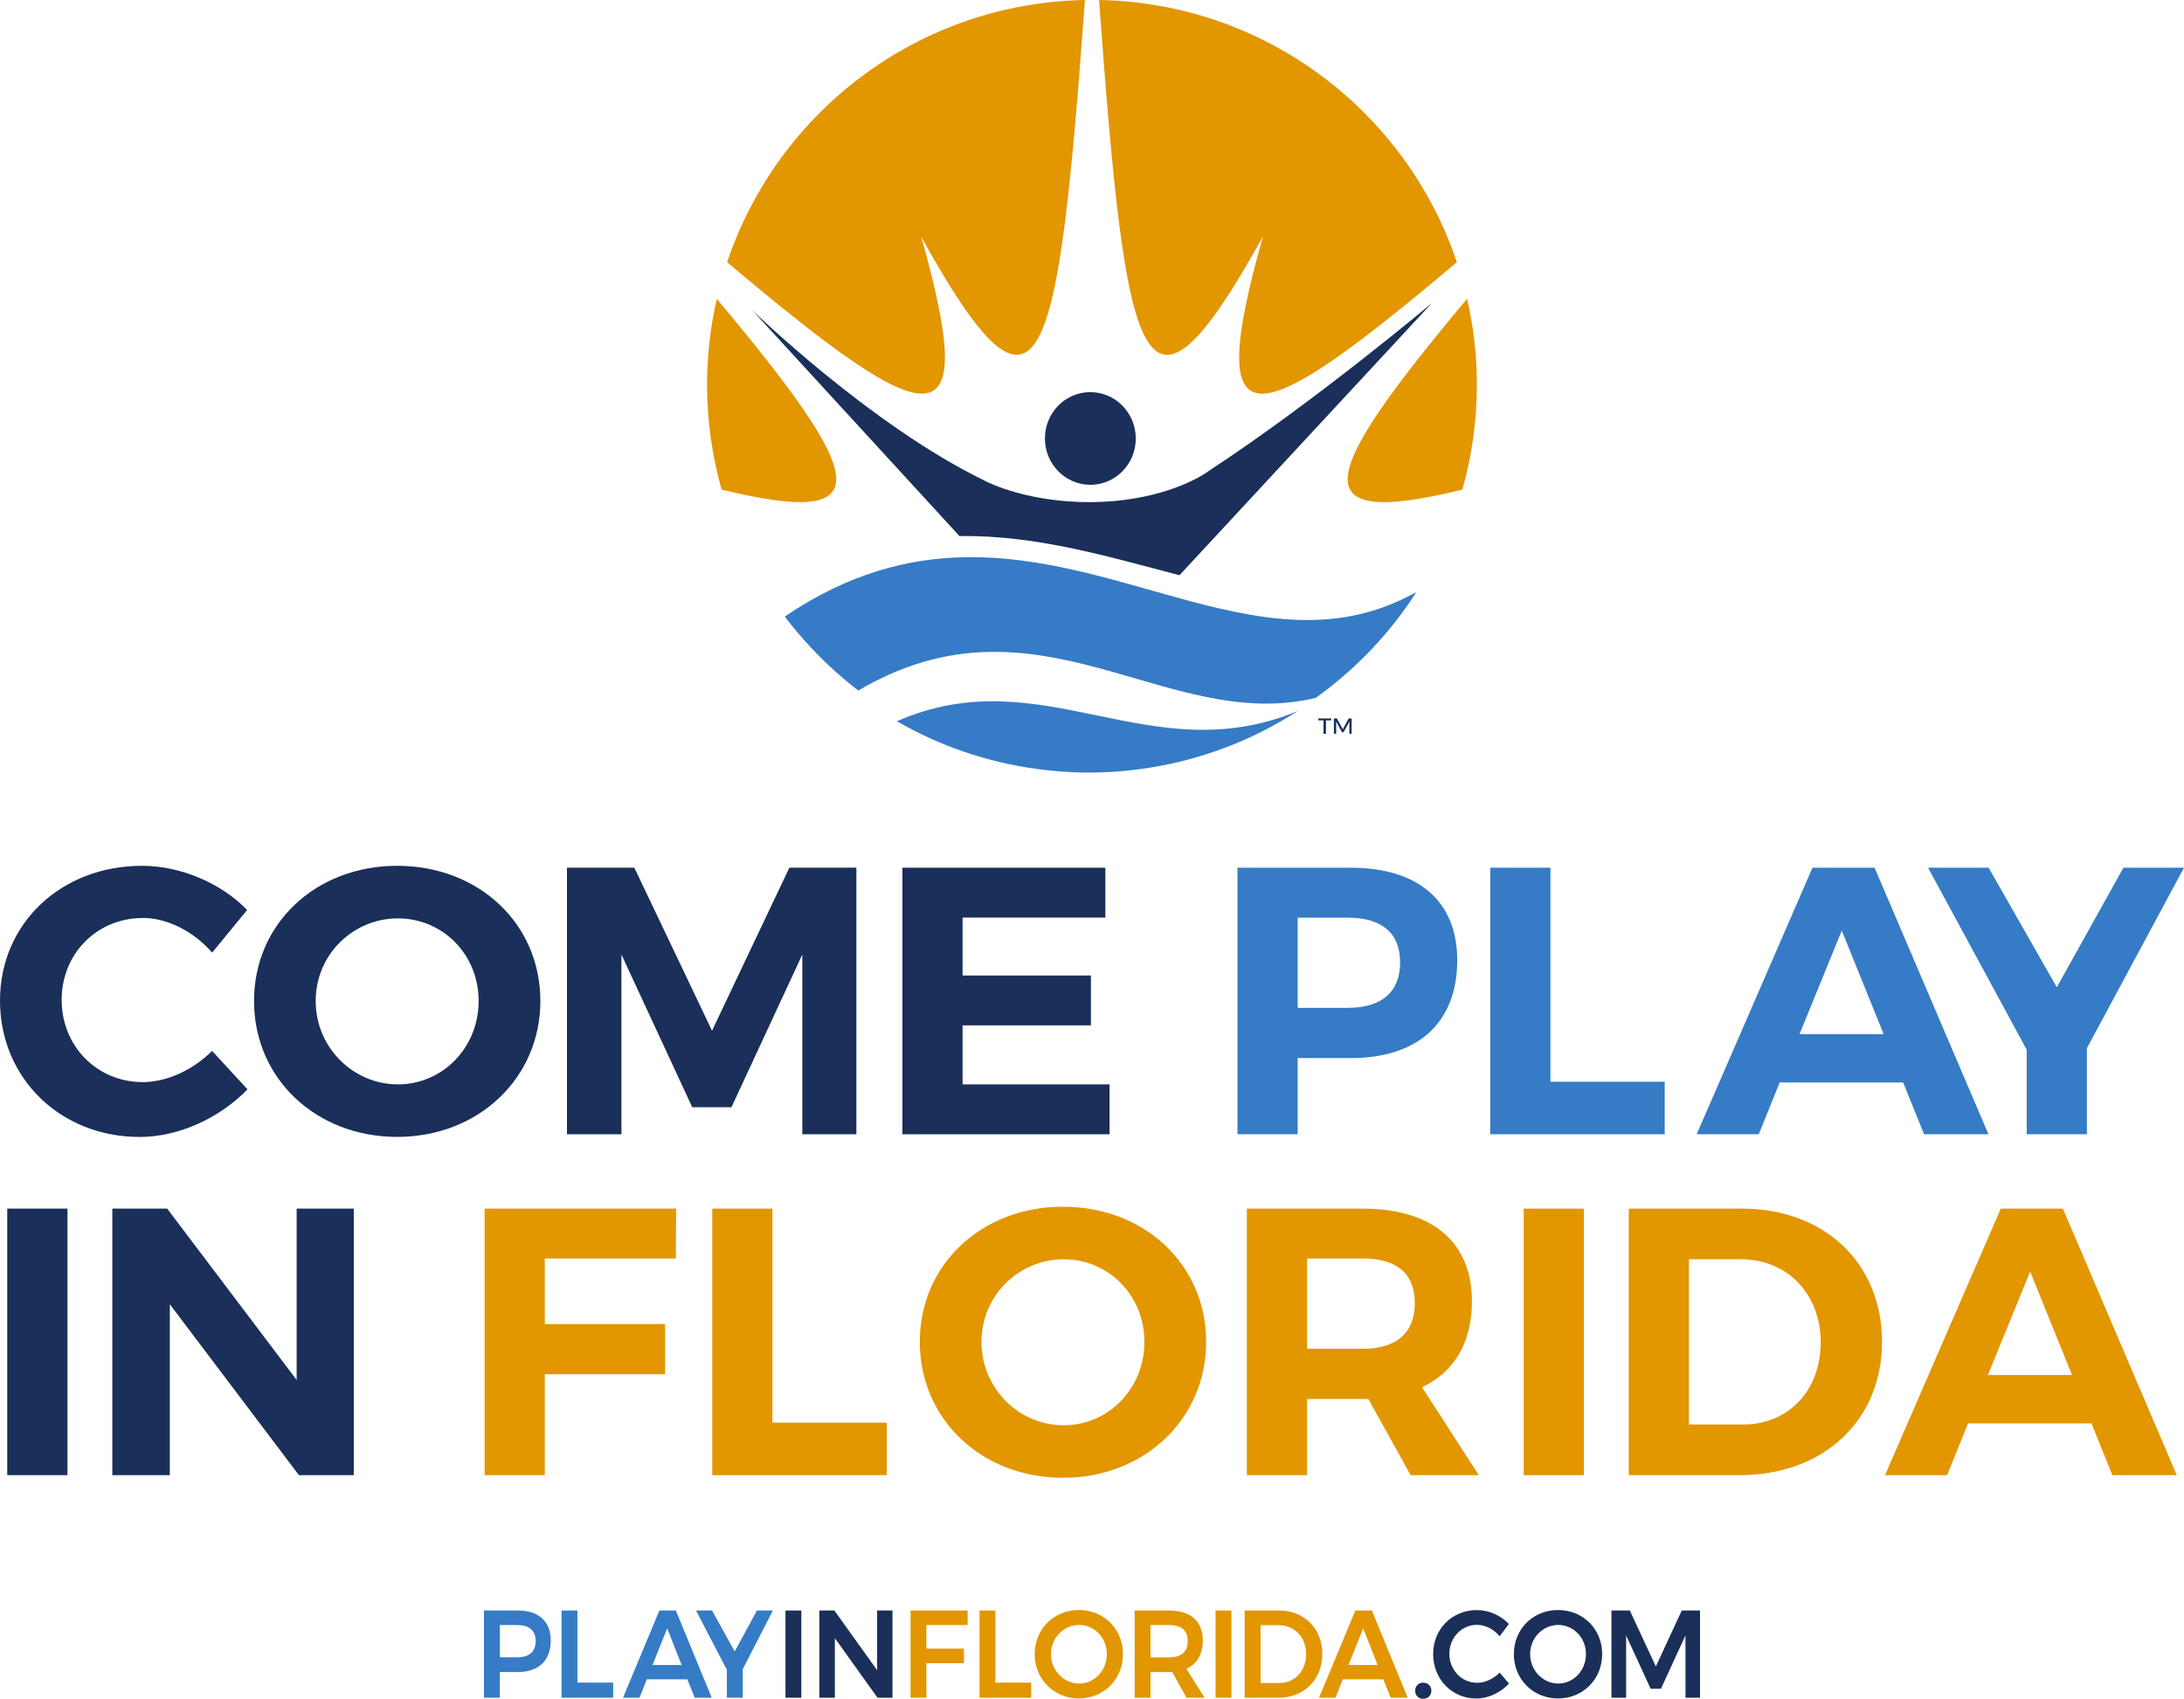 <?xml version="1.0" encoding="UTF-8"?>
<svg id="Layer_1" data-name="Layer 1" xmlns="http://www.w3.org/2000/svg" viewBox="0 0 355.59 276.62">
  <defs>
    <style>
      .cls-1 {
        fill: #e29600;
      }

      .cls-2 {
        fill: #367bc5;
      }

      .cls-3 {
        fill: #1a2f59;
      }
    </style>
  </defs>
  <path class="cls-2" d="M89.67,267.13c0,3.24-1.95,5.13-5.34,5.13h-2.95v4.18h-2.58v-14.2h5.53c3.39,0,5.34,1.77,5.34,4.89m-2.45,.08c0-1.74-1.1-2.6-3.02-2.6h-2.81v5.25h2.81c1.93,0,3.02-.87,3.02-2.66"/>
  <polygon class="cls-2" points="94.01 262.24 94.01 273.98 99.83 273.98 99.83 276.44 91.43 276.44 91.43 262.24 94.01 262.24"/>
  <path class="cls-2" d="M111.9,273.44h-6.59l-1.19,3h-2.68l5.92-14.2h2.68l5.84,14.2h-2.77l-1.2-3Zm-.92-2.33l-2.35-5.96-2.39,5.96h4.74Z"/>
  <polygon class="cls-2" points="120.93 271.79 120.93 276.44 118.35 276.44 118.35 271.9 113.32 262.24 115.94 262.24 119.62 268.91 123.24 262.24 125.84 262.24 120.93 271.79"/>
  <polygon class="cls-3" points="130.47 262.24 130.47 269.55 130.47 276.44 127.89 276.44 127.89 262.24 130.47 262.24"/>
  <polygon class="cls-3" points="135.85 262.24 142.81 271.96 142.81 262.24 145.31 262.24 145.31 276.44 142.87 276.44 135.93 266.74 135.93 276.44 133.4 276.44 133.4 262.24 135.85 262.24"/>
  <polygon class="cls-1" points="157.55 262.24 157.54 264.61 150.83 264.61 150.83 268.45 156.94 268.45 156.94 270.82 150.83 270.82 150.83 276.44 148.25 276.44 148.25 262.24 157.55 262.24"/>
  <polygon class="cls-1" points="162.07 262.24 162.07 273.98 167.89 273.98 167.89 276.44 159.49 276.44 159.49 262.24 162.07 262.24"/>
  <path class="cls-1" d="M182.84,269.34c0,4.08-3.12,7.22-7.19,7.22s-7.19-3.15-7.19-7.22,3.12-7.18,7.19-7.18,7.19,3.1,7.19,7.18m-11.73,0c0,2.68,2.1,4.79,4.59,4.79s4.51-2.11,4.51-4.79-2.04-4.75-4.51-4.75-4.59,2.07-4.59,4.75"/>
  <path class="cls-1" d="M193.18,276.44l-2.33-4.2c-.15,.02-.31,.02-.48,.02h-3.05v4.18h-2.58v-14.2h5.63c3.49,0,5.47,1.77,5.47,4.89,0,2.23-.94,3.83-2.68,4.6l2.97,4.71h-2.95Zm-5.86-6.57h3.05c1.93,0,3.01-.87,3.01-2.66s-1.08-2.6-3.01-2.6h-3.05v5.25Z"/>
  <polygon class="cls-1" points="200.49 262.24 200.49 270.39 200.49 276.44 197.91 276.44 197.91 262.24 200.49 262.24"/>
  <path class="cls-1" d="M215.29,269.34c0,4.14-2.97,7.1-7.13,7.1h-5.51v-14.2h5.61c4.09,0,7.04,2.94,7.04,7.1m-2.64,.02c0-2.78-1.91-4.73-4.43-4.73h-2.99v9.41h3.08c2.49,0,4.34-1.93,4.34-4.69"/>
  <path class="cls-1" d="M225.22,273.44h-6.59l-1.19,3h-2.68l5.92-14.2h2.68l5.84,14.2h-2.78l-1.19-3Zm-.92-2.33l-2.35-5.96-2.39,5.96h4.74Z"/>
  <path class="cls-3" d="M233.05,275.29c0,.77-.56,1.33-1.33,1.33s-1.31-.57-1.31-1.33,.56-1.3,1.31-1.3,1.33,.53,1.33,1.3"/>
  <path class="cls-3" d="M240.51,264.57c-2.54,0-4.53,2.07-4.53,4.71s1.98,4.73,4.53,4.73c1.29,0,2.66-.63,3.66-1.66l1.52,1.79c-1.39,1.48-3.37,2.43-5.32,2.43-3.97,0-7.03-3.14-7.03-7.24s3.1-7.16,7.13-7.16c1.93,0,3.89,.87,5.2,2.27l-1.5,1.99c-.96-1.14-2.33-1.85-3.66-1.85"/>
  <path class="cls-3" d="M260.86,269.34c0,4.08-3.12,7.22-7.19,7.22s-7.19-3.15-7.19-7.22,3.12-7.18,7.19-7.18,7.19,3.1,7.19,7.18m-11.73,0c0,2.68,2.1,4.79,4.58,4.79s4.51-2.11,4.51-4.79-2.04-4.75-4.51-4.75-4.58,2.07-4.58,4.75"/>
  <polygon class="cls-3" points="265.36 262.24 269.6 271.35 273.82 262.24 276.79 262.24 276.79 276.44 274.43 276.44 274.42 266.3 270.43 274.98 268.75 274.98 264.76 266.3 264.76 276.44 262.37 276.44 262.37 262.24 265.36 262.24"/>
  <path class="cls-2" d="M229.01,97.24c-12.28,6.17-24.64,3.59-37.59,0-10.9-3.01-22.22-6.72-34.27-6.51-9.3,.16-19.04,2.66-29.34,9.64,0,.02,0,.05,0,.07,1.36,1.8,2.82,3.51,4.36,5.15,2.34,2.48,4.87,4.77,7.58,6.85,29.27-17.26,50.11,7.07,74.48,1.19,3.32-2.38,6.4-5.07,9.2-8.04,2.34-2.48,4.48-5.14,6.39-7.98,.27-.4,.52-.81,.77-1.21-.52,.3-1.05,.58-1.58,.84"/>
  <path class="cls-1" d="M116.71,48.65c-1.03,4.5-1.59,9.18-1.59,14,0,5.92,.84,11.64,2.37,17.07,26.46,6.47,23.5-2.08-.79-31.07"/>
  <path class="cls-1" d="M205.63,38.5c-9.77,34.57-1.71,32.3,31.57,4.19C228.98,18.21,206.08,.49,178.94,0c4.41,59.95,6.99,74.08,26.69,38.5"/>
  <path class="cls-1" d="M149.96,38.5c19.67,35.58,22.27,21.43,26.69-38.5-27.13,.49-50.05,18.21-58.26,42.69,33.27,28.1,41.36,30.37,31.58-4.2"/>
  <path class="cls-3" d="M184.92,71.27c-.07-4.15-3.4-7.45-7.46-7.42-.02,0-.04,0-.06,0-4.08,.07-7.34,3.5-7.27,7.67,.07,4.1,3.33,7.38,7.33,7.42,.06,0,.13,0,.19,0,4.08-.07,7.34-3.5,7.27-7.67"/>
  <path class="cls-1" d="M238.09,79.72c1.54-5.43,2.37-11.15,2.37-17.07,0-4.82-.56-9.5-1.59-14-24.29,28.99-27.23,37.54-.78,31.08"/>
  <path class="cls-3" d="M196.85,76.66c-2.49,1.8-9.09,5-19.06,5.1-.11,0-.22,0-.34,0-9.78,.03-16.26-2.97-17.39-3.62-18.44-9.02-37.57-27.62-37.57-27.62l33.73,36.77c12.59-.2,24.42,3.42,35.82,6.37l41.07-44.29s-18.8,15.84-36.25,27.28"/>
  <path class="cls-2" d="M146.03,117.44c6.86,3.96,14.54,6.65,22.73,7.76,2.47,.34,4.99,.55,7.55,.59,3.67,.06,7.27-.22,10.77-.77,8.81-1.38,17.02-4.59,24.22-9.25-24.16,10.05-41.55-8.73-65.28,1.67"/>
  <path class="cls-3" d="M216.75,116.98v.32h-.86v2.19h-.4v-2.19h-.86v-.32h2.12Zm.92,0l.96,1.76,.96-1.76h.48v2.51h-.37v-2.01l-.95,1.75h-.25l-.95-1.75v2.01h-.37v-2.51h.48Z"/>
  <path class="cls-3" d="M23.25,149.48c-7.44,0-13.21,5.77-13.21,13.33s5.77,13.39,13.21,13.39c3.91,0,8.18-1.98,11.28-5.08l5.77,6.26c-4.59,4.71-11.22,7.75-17.55,7.75-12.96,0-22.75-9.61-22.75-22.2s9.98-21.95,23.13-21.95c6.26,0,12.83,2.79,17.11,7.19l-5.7,6.94c-2.98-3.41-7.25-5.64-11.28-5.64"/>
  <path class="cls-3" d="M87.98,162.99c0,12.52-10.04,22.13-23.31,22.13s-23.31-9.55-23.31-22.13,10.04-22.01,23.31-22.01,23.31,9.42,23.31,22.01m-36.58,0c0,7.62,6.14,13.58,13.39,13.58s13.14-5.95,13.14-13.58-5.89-13.45-13.14-13.45-13.39,5.83-13.39,13.45"/>
  <polygon class="cls-3" points="103.28 141.29 115.93 167.83 128.52 141.29 139.43 141.29 139.43 184.69 130.63 184.69 130.63 155.43 119.09 180.29 112.71 180.29 101.18 155.43 101.18 184.69 92.31 184.69 92.31 141.29 103.28 141.29"/>
  <polygon class="cls-3" points="179.97 141.29 179.97 149.41 156.72 149.41 156.72 158.84 177.62 158.84 177.62 166.96 156.72 166.96 156.72 176.57 180.65 176.57 180.65 184.69 146.93 184.69 146.93 141.29 179.97 141.29"/>
  <path class="cls-2" d="M237.26,156.36c0,10.11-6.32,15.93-17.36,15.93h-8.62v12.4h-9.8v-43.4h18.42c11.04,0,17.36,5.46,17.36,15.07m-9.3,.31c0-4.84-3.1-7.25-8.56-7.25h-8.12v14.69h8.12c5.46,0,8.56-2.48,8.56-7.44"/>
  <polygon class="cls-2" points="252.44 141.29 252.44 176.14 271.04 176.14 271.04 184.69 242.64 184.69 242.64 141.29 252.44 141.29"/>
  <path class="cls-2" d="M309.85,176.26h-20.09l-3.41,8.43h-10.1l18.85-43.4h10.11l18.54,43.4h-10.48l-3.41-8.43Zm-3.16-7.87l-6.82-16.86-6.88,16.86h13.7Z"/>
  <polygon class="cls-2" points="339.78 170.68 339.78 184.69 329.98 184.69 329.98 170.93 313.92 141.29 323.78 141.29 334.88 160.76 345.73 141.29 355.59 141.29 339.78 170.68"/>
  <rect class="cls-3" x="1.18" y="196.8" width="9.8" height="43.4"/>
  <polygon class="cls-3" points="27.22 196.8 48.3 224.7 48.3 196.8 57.6 196.8 57.6 240.2 48.67 240.2 27.65 212.37 27.65 240.2 18.29 240.2 18.29 196.8 27.22 196.8"/>
  <polygon class="cls-1" points="110.09 196.8 110.03 204.92 88.7 204.92 88.7 215.59 108.29 215.59 108.29 223.77 88.7 223.77 88.7 240.2 78.9 240.2 78.9 196.8 110.09 196.8"/>
  <polygon class="cls-1" points="125.77 196.8 125.77 231.65 144.37 231.65 144.37 240.2 115.97 240.2 115.97 196.8 125.77 196.8"/>
  <path class="cls-1" d="M196.38,218.5c0,12.52-10.04,22.13-23.31,22.13s-23.31-9.55-23.31-22.13,10.04-22.01,23.31-22.01,23.31,9.42,23.31,22.01m-36.58,0c0,7.63,6.14,13.58,13.39,13.58s13.14-5.95,13.14-13.58-5.89-13.45-13.14-13.45-13.39,5.83-13.39,13.45"/>
  <path class="cls-1" d="M229.67,240.2l-6.88-12.4h-9.98v12.4h-9.8v-43.4h18.85c11.35,0,17.79,5.46,17.79,15.07,0,6.7-2.85,11.53-8.12,14.01l9.24,14.32h-11.1Zm-16.86-20.58h9.05c5.39,0,8.49-2.48,8.49-7.44s-3.1-7.26-8.49-7.26h-9.05v14.69Z"/>
  <rect class="cls-1" x="248.08" y="196.8" width="9.8" height="43.4"/>
  <path class="cls-1" d="M306.42,218.5c0,12.77-9.49,21.7-23.19,21.7h-18.04v-43.4h18.41c13.45,0,22.82,8.87,22.82,21.7m-9.98,.06c0-8-5.58-13.52-13.02-13.52h-8.43v26.91h8.86c7.26,0,12.59-5.45,12.59-13.39"/>
  <path class="cls-1" d="M340.52,231.77h-20.09l-3.41,8.43h-10.11l18.85-43.4h10.11l18.54,43.4h-10.48l-3.41-8.43Zm-3.16-7.87l-6.82-16.86-6.88,16.86h13.7Z"/>
</svg>